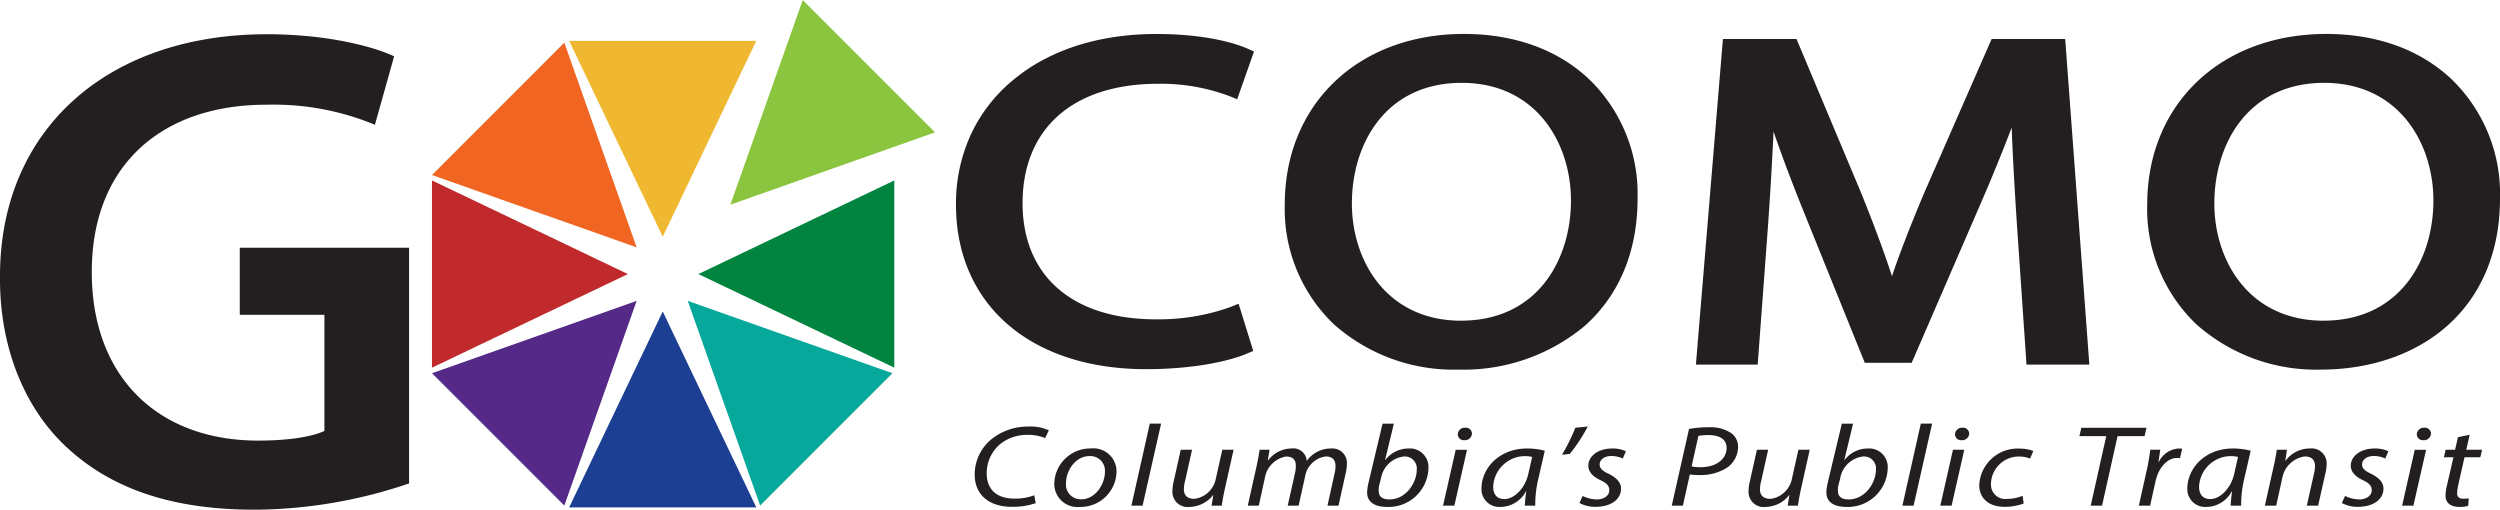 <svg xmlns="http://www.w3.org/2000/svg" width="313.918" height="64"><defs><clipPath id="clip-path"><path id="Rectangle_350" data-name="Rectangle 350" fill="none" d="M0 0h313.918v64H0z"/></clipPath></defs><g id="Group_460" data-name="Group 460"><path id="Path_3482" data-name="Path 3482" d="M45.193 27l-5.877-12.3-5.875-12.3h23.5l-5.876 12.3z" transform="translate(38.024 2.728)" fill="#f0b830"/><path id="Path_3483" data-name="Path 3483" d="M49.981 22.356l-12.3 5.877-12.3 5.877V10.6l12.3 5.875z" transform="translate(28.86 12.058)" fill="#c02a2c"/><path id="Path_3484" data-name="Path 3484" d="M41.035 22.356l12.3 5.877 12.3 5.877V10.6l-12.3 5.875z" transform="translate(46.658 12.058)" fill="#00843f"/><path id="Path_3485" data-name="Path 3485" d="M51.084 28.21l-12.85-4.541-12.852-4.542 8.309-8.311L42 2.505l4.539 12.852z" transform="translate(28.861 2.849)" fill="#f16522"/><path id="Path_3486" data-name="Path 3486" d="M52 0l-4.545 12.854L42.916 25.7l12.852-4.543 12.85-4.539-8.308-8.307z" transform="translate(48.797 .001)" fill="#8bc53f"/><path id="Path_3487" data-name="Path 3487" d="M39.317 30.6l-5.875 12.3h23.5l-5.876-12.3-5.873-12.3z" transform="translate(38.025 20.812)" fill="#1c3f93"/><path id="Path_3488" data-name="Path 3488" d="M38.234 22.221l-12.852 4.543 8.311 8.307L42 43.38l4.541-12.852 4.543-12.85z" transform="translate(28.86 20.101)" fill="#542987"/><path id="Path_3489" data-name="Path 3489" d="M44.953 30.528L49.5 43.38l8.3-8.309 8.311-8.307-12.849-4.543-12.852-4.543z" transform="translate(45.947 20.101)" fill="#07a89c"/><g id="Group_459" data-name="Group 459"><g id="Group_458" data-name="Group 458" clip-path="url(#clip-path)" fill="#231f20"><path id="Path_3490" data-name="Path 3490" d="M81.542 8.252a24.4 24.4 0 018.939 1.537l1 .406 2.114-6-.872-.383C91.751 3.384 88.06 2 81.337 2 74.052 2 67.79 4.027 63.23 7.876a19.542 19.542 0 00-5.21 6.794 20.756 20.756 0 00-1.849 8.745c0 12.557 9.367 20.672 23.862 20.672 5.917 0 10.39-.994 12.6-1.923l.867-.364-1.842-5.932-1.036.421a26.818 26.818 0 01-9.35 1.539c-10.48 0-16.737-5.454-16.737-14.587 0-9.386 6.36-14.989 17.011-14.989" transform="translate(63.868 2.269)"/><path id="Path_3491" data-name="Path 3491" d="M113.813 7.783c-3.944-3.783-9.42-5.789-15.831-5.789-13.243 0-22.492 8.809-22.492 21.42a20.018 20.018 0 006.133 15.006A22.625 22.625 0 0097.3 44.143a23.744 23.744 0 0015.835-5.471c4.353-3.851 6.655-9.386 6.655-16.006a20.035 20.035 0 00-5.973-14.882M97.638 38c-9.426 0-13.72-7.621-13.72-14.7 0-7.548 4.263-15.164 13.788-15.164 9.426 0 13.72 7.653 13.72 14.761 0 7.518-4.263 15.1-13.788 15.1" transform="translate(85.835 2.268)"/><path id="Path_3492" data-name="Path 3492" d="M136.782 2.291L128.277 21.7c-1.742 4.148-3.028 7.467-4.009 10.371-.957-2.941-2.184-6.253-3.832-10.356l-8.155-19.424h-9.241l-3.393 40.882h7.76l1.306-17.6c.276-3.9.513-7.975.682-11.662.979 2.859 2.188 6.076 3.723 9.9l7.734 19.135h5.892l8.428-19.456a231.749 231.749 0 004.131-10.08c.126 3.881.4 8.121.626 11.758l1.231 18.009h7.892l-3.033-40.886z" transform="translate(113.302 2.606)"/><path id="Path_3493" data-name="Path 3493" d="M164.491 7.783c-3.948-3.783-9.423-5.789-15.834-5.789-13.243 0-22.492 8.809-22.492 21.42A20.02 20.02 0 00132.3 38.42a22.619 22.619 0 0015.671 5.723c6.223 0 11.848-1.943 15.838-5.471 4.353-3.851 6.655-9.386 6.655-16.006a20.035 20.035 0 00-5.973-14.882M148.315 38c-9.426 0-13.72-7.621-13.72-14.7 0-7.548 4.263-15.164 13.788-15.164 9.426 0 13.718 7.653 13.718 14.761 0 7.518-4.261 15.1-13.786 15.1" transform="translate(143.454 2.268)"/><path id="Path_3494" data-name="Path 3494" d="M64.934 34.678a8.8 8.8 0 01-2.994.464c-2.909 0-4.669-1.551-4.669-4.045a5.73 5.73 0 012.462-4.714 7.284 7.284 0 014.347-1.319 5.311 5.311 0 012.5.479l-.464.97a5.482 5.482 0 00-2.274-.406 5.382 5.382 0 00-3.3 1.1 4.765 4.765 0 00-1.763 3.712c0 1.755.94 3.191 3.507 3.191a6.713 6.713 0 002.464-.419z" transform="translate(65.119 28.498)"/><path id="Path_3495" data-name="Path 3495" d="M69.765 29.282a4.52 4.52 0 01-4.584 4.409 2.918 2.918 0 01-3.235-2.891 4.519 4.519 0 014.586-4.451 2.9 2.9 0 013.233 2.93m-6.347 1.479a1.849 1.849 0 001.951 1.972c1.675 0 2.941-1.827 2.941-3.466a1.836 1.836 0 00-1.932-1.958c-1.78 0-2.977 1.842-2.96 3.451" transform="translate(70.435 29.964)"/><path id="Path_3496" data-name="Path 3496" d="M66.479 35.189l2.31-10.3h1.419l-2.327 10.3z" transform="translate(75.588 28.305)"/><path id="Path_3497" data-name="Path 3497" d="M76.57 26.427L75.458 31.4a28.717 28.717 0 00-.376 2.043H73.8l.222-1.319h-.034a3.847 3.847 0 01-2.926 1.479 1.908 1.908 0 01-2.171-2.03 5.5 5.5 0 01.154-1.175l.889-3.973h1.419l-.872 3.915a4.08 4.08 0 00-.154 1.03c0 .724.359 1.218 1.334 1.218a3.151 3.151 0 002.686-2.567l.806-3.6z" transform="translate(78.329 30.049)"/><path id="Path_3498" data-name="Path 3498" d="M73.316 33.53l1.111-4.975c.171-.782.291-1.464.376-2.043h1.25l-.222 1.319h.051a3.689 3.689 0 012.909-1.479 1.689 1.689 0 011.932 1.566 3.692 3.692 0 013.045-1.566 1.823 1.823 0 012 1.842 6.092 6.092 0 01-.137 1.188l-.923 4.148h-1.384l.891-4.045a3.969 3.969 0 00.12-.915c0-.739-.327-1.218-1.25-1.218a3.056 3.056 0 00-2.585 2.582l-.8 3.6h-1.371l.923-4.118a3.866 3.866 0 00.1-.857c0-.594-.188-1.2-1.231-1.2a3.262 3.262 0 00-2.652 2.654L74.7 33.53z" transform="translate(83.363 29.964)"/><path id="Path_3499" data-name="Path 3499" d="M83.685 24.893l-1.1 4.554h.034a3.656 3.656 0 012.909-1.436 2.337 2.337 0 012.5 2.524 5.009 5.009 0 01-5.15 4.815c-1.453 0-2.549-.509-2.549-1.814a6.107 6.107 0 01.137-1.088l1.8-7.554zm-1.8 7.584a2.631 2.631 0 00-.1.885c0 .667.445 1.045 1.334 1.045 2.139 0 3.441-2.163 3.441-3.714a1.512 1.512 0 00-1.575-1.682 3.3 3.3 0 00-2.909 2.727z" transform="translate(91.338 28.305)"/><path id="Path_3500" data-name="Path 3500" d="M84.79 34.921l1.592-7.02H87.8l-1.59 7.02zm1.849-8.978a.877.877 0 01.94-.812.76.76 0 01.84.754.875.875 0 01-.96.812.753.753 0 01-.821-.754" transform="translate(96.409 28.576)"/><path id="Path_3501" data-name="Path 3501" d="M92.489 33.53a15.479 15.479 0 01.188-1.814h-.034a3.668 3.668 0 01-3.216 1.975 2.237 2.237 0 01-2.379-2.321c0-2.436 2.122-5.018 5.732-5.018a8.995 8.995 0 012.22.276l-.84 3.654a13.681 13.681 0 00-.359 3.248zm.923-6.12a4.546 4.546 0 00-.992-.1 4.014 4.014 0 00-3.9 3.842c0 .782.325 1.551 1.419 1.551 1.18 0 2.584-1.306 2.994-3.176z" transform="translate(98.977 29.964)"/><path id="Path_3502" data-name="Path 3502" d="M95.013 25.063a20.447 20.447 0 01-2.259 3.437l-.975.1a23.549 23.549 0 001.678-3.394z" transform="translate(104.357 28.498)"/><path id="Path_3503" data-name="Path 3503" d="M93.2 32.312a4.277 4.277 0 001.78.436c.957 0 1.573-.524 1.573-1.145 0-.551-.291-.885-1.145-1.291-.96-.451-1.49-1.073-1.49-1.784 0-1.233 1.25-2.176 2.994-2.176a3.96 3.96 0 011.729.348l-.393.913a3.388 3.388 0 00-1.438-.318c-.855 0-1.47.449-1.47 1.06 0 .506.393.825 1.128 1.173.923.451 1.558 1.058 1.558 1.842 0 1.479-1.421 2.306-3.165 2.306a4.126 4.126 0 01-2.054-.479z" transform="translate(105.523 29.964)"/><path id="Path_3504" data-name="Path 3504" d="M100.4 25.32a13.449 13.449 0 012.5-.216 4.662 4.662 0 012.823.752 2.126 2.126 0 01.838 1.769 3.188 3.188 0 01-1.387 2.554 6.146 6.146 0 01-3.49.927 9.927 9.927 0 01-1.18-.073l-.872 3.915h-1.4zm.325 4.7a6.105 6.105 0 001.145.1c1.951 0 3.25-1.03 3.25-2.408 0-1.16-.974-1.624-2.291-1.624a5.985 5.985 0 00-1.25.1z" transform="translate(111.685 28.545)"/><path id="Path_3505" data-name="Path 3505" d="M110.423 26.427l-1.112 4.973a29.897 29.897 0 00-.376 2.043h-1.284l.222-1.319h-.034a3.847 3.847 0 01-2.926 1.479 1.908 1.908 0 01-2.171-2.03 5.5 5.5 0 01.158-1.173l.889-3.973h1.411l-.872 3.915a4.08 4.08 0 00-.154 1.03c0 .724.359 1.218 1.334 1.218a3.151 3.151 0 002.686-2.567l.806-3.6z" transform="translate(116.821 30.049)"/><path id="Path_3506" data-name="Path 3506" d="M110.666 24.893l-1.094 4.554h.034a3.656 3.656 0 012.909-1.436 2.337 2.337 0 012.5 2.524 5.009 5.009 0 01-5.15 4.815c-1.453 0-2.549-.509-2.549-1.814a5.918 5.918 0 01.137-1.088l1.8-7.554zm-1.8 7.584a2.631 2.631 0 00-.1.885c0 .667.445 1.045 1.333 1.045 2.139 0 3.438-2.163 3.438-3.714a1.511 1.511 0 00-1.573-1.682 3.3 3.3 0 00-2.909 2.727z" transform="translate(122.019 28.305)"/><path id="Path_3507" data-name="Path 3507" d="M111.781 35.189l2.31-10.3h1.419l-2.325 10.3z" transform="translate(127.099 28.305)"/><path id="Path_3508" data-name="Path 3508" d="M114.007 34.921L115.6 27.9h1.419l-1.59 7.02zm1.849-8.978a.877.877 0 01.94-.812.76.76 0 01.84.754.875.875 0 01-.96.812.753.753 0 01-.821-.754" transform="translate(129.63 28.576)"/><path id="Path_3509" data-name="Path 3509" d="M121.875 33.247a6.57 6.57 0 01-2.4.421c-2.137 0-3.182-1.218-3.182-2.712a4.828 4.828 0 015.065-4.6 4.884 4.884 0 011.727.3l-.41.957a3.7 3.7 0 00-1.4-.261 3.5 3.5 0 00-3.507 3.451 1.8 1.8 0 002.052 1.87 4.979 4.979 0 001.917-.391z" transform="translate(132.234 29.972)"/><path id="Path_3510" data-name="Path 3510" d="M125.552 26.182h-3.37l.239-1.045h8.179l-.239 1.045h-3.387l-1.951 8.73H123.6z" transform="translate(138.925 28.583)"/><path id="Path_3511" data-name="Path 3511" d="M125.673 33.53l1.009-4.524c.205-.915.342-1.842.427-2.494h1.25c-.068.492-.137.985-.222 1.522h.051a2.959 2.959 0 012.532-1.682 3.2 3.2 0 01.393.03l-.273 1.188a2.3 2.3 0 00-.376-.03c-1.233 0-2.327 1.263-2.688 2.9l-.684 3.088z" transform="translate(142.895 29.964)"/><path id="Path_3512" data-name="Path 3512" d="M133.964 33.53a15.478 15.478 0 01.188-1.814h-.034a3.67 3.67 0 01-3.216 1.975 2.237 2.237 0 01-2.379-2.321c0-2.436 2.122-5.018 5.732-5.018a8.963 8.963 0 012.223.276l-.838 3.654a13.681 13.681 0 00-.359 3.248zm.923-6.12a4.547 4.547 0 00-.992-.1 4.014 4.014 0 00-3.9 3.842c0 .782.323 1.551 1.419 1.551 1.18 0 2.584-1.306 2.994-3.176z" transform="translate(146.135 29.964)"/><path id="Path_3513" data-name="Path 3513" d="M133.079 33.53l1.111-4.975c.188-.782.291-1.464.393-2.043h1.267l-.205 1.376h.034a3.775 3.775 0 013.062-1.537 1.889 1.889 0 012.1 1.958 5.792 5.792 0 01-.154 1.13l-.923 4.09h-1.419l.906-4.045a3.947 3.947 0 00.12-.9c0-.712-.325-1.233-1.3-1.233a3.355 3.355 0 00-2.821 2.77l-.75 3.409z" transform="translate(151.316 29.964)"/><path id="Path_3514" data-name="Path 3514" d="M138 32.312a4.277 4.277 0 001.78.436c.957 0 1.573-.524 1.573-1.145 0-.551-.291-.885-1.145-1.291-.96-.451-1.49-1.073-1.49-1.784 0-1.233 1.25-2.176 2.994-2.176a3.952 3.952 0 011.729.348l-.393.913a3.388 3.388 0 00-1.438-.318c-.855 0-1.47.449-1.47 1.06 0 .506.393.825 1.128 1.173.925.451 1.558 1.058 1.558 1.842 0 1.479-1.421 2.306-3.165 2.306a4.126 4.126 0 01-2.061-.476z" transform="translate(156.46 29.964)"/><path id="Path_3515" data-name="Path 3515" d="M141.142 34.921l1.59-7.02h1.421l-1.592 7.02zm1.846-8.978a.877.877 0 01.94-.812.759.759 0 01.84.754.875.875 0 01-.96.812.753.753 0 01-.821-.754" transform="translate(160.484 28.576)"/><path id="Path_3516" data-name="Path 3516" d="M146.833 25.544l-.427 1.885h1.983l-.222.942h-1.983l-.771 3.409a5.4 5.4 0 00-.154 1.13c0 .421.239.669.789.669a4.463 4.463 0 00.667-.045l-.068.942a3.837 3.837 0 01-1.1.13c-1.265 0-1.744-.652-1.744-1.363a5.567 5.567 0 01.171-1.319l.821-3.554h-1.2l.222-.942H145l.359-1.579z" transform="translate(163.278 29.045)"/><path id="Path_3517" data-name="Path 3517" d="M51.368 58.416a61.181 61.181 0 01-19.385 3.3C21.8 61.713 14.117 59.2 8.4 53.9 3.041 48.957-.086 41.234 0 32.383 0 13.9 13.581 2.011 33.5 2.011c7.413 0 13.218 1.475 15.989 2.776l-2.411 8.591a33.294 33.294 0 00-13.668-2.515c-12.863 0-21.885 7.375-21.885 21 0 13.277 8.4 21.174 20.9 21.174 3.93 0 6.877-.519 8.309-1.214V37.242H30.106v-8.418h21.262z" transform="translate(0 2.287)"/></g></g></g></svg>